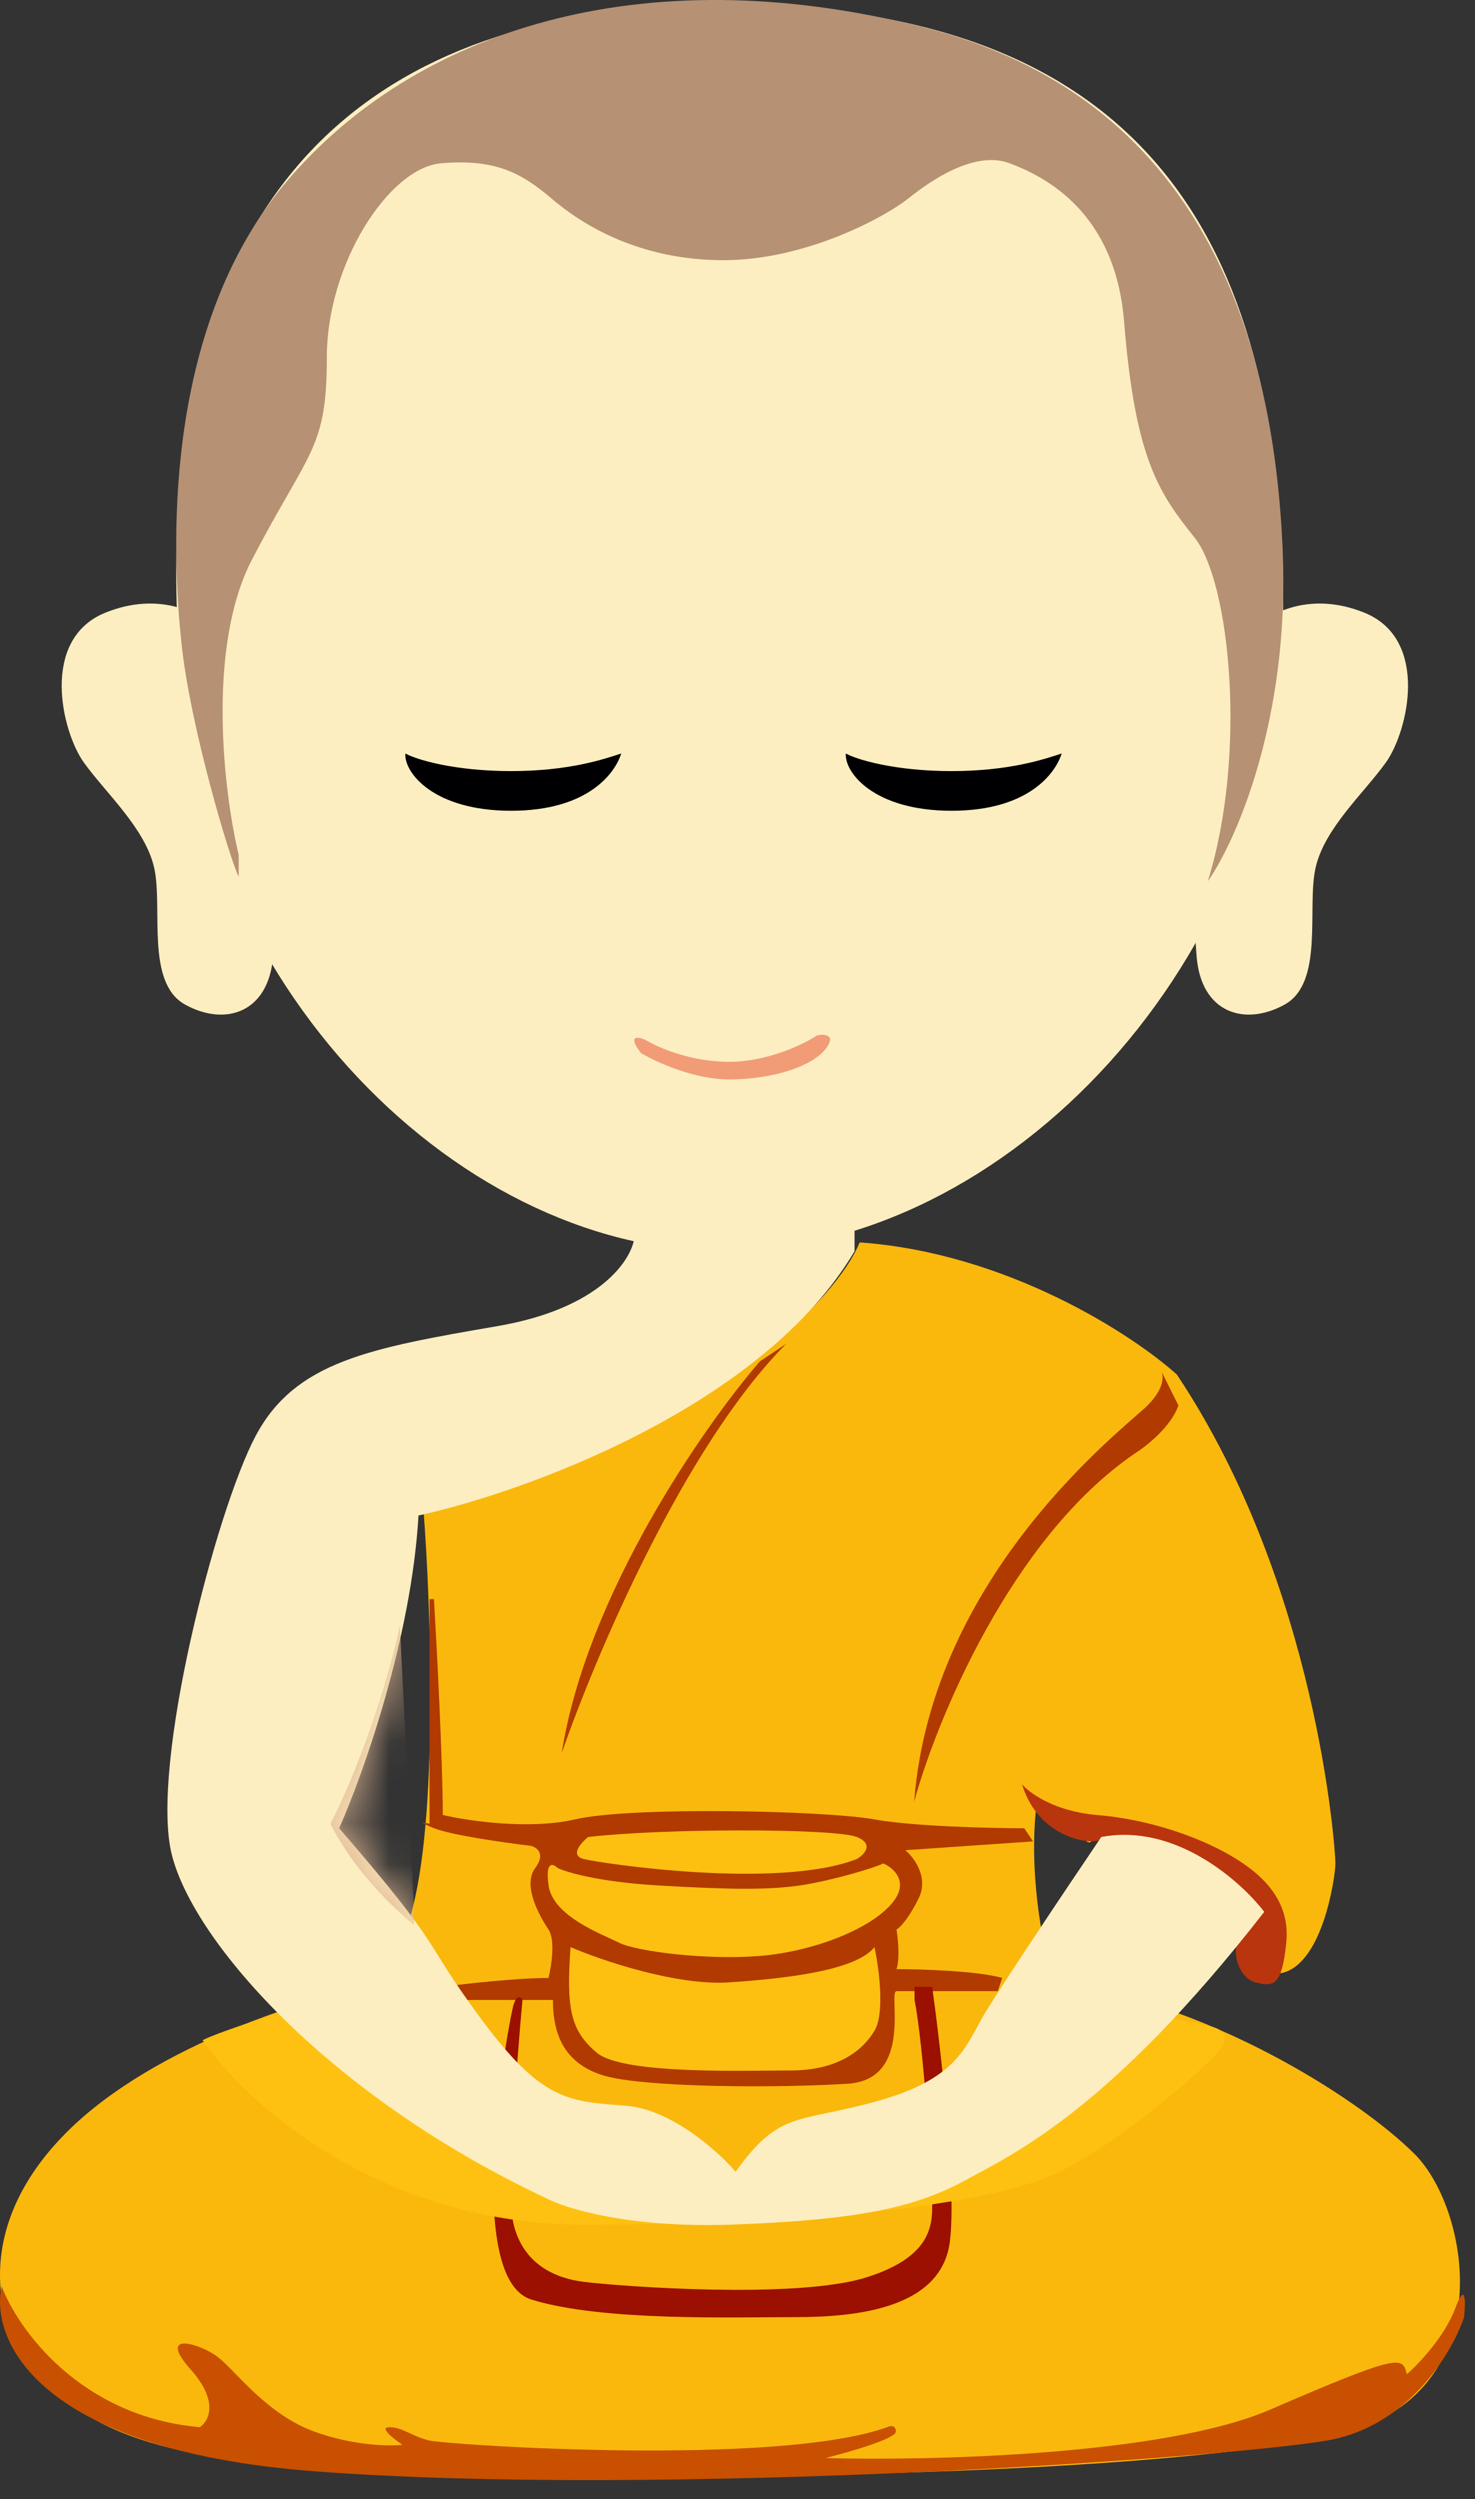 <svg width="36" height="61" viewBox="0 0 36 61" fill="none" xmlns="http://www.w3.org/2000/svg">
<rect x="0" y="0" width="36" height="61" fill="#333333" stroke="none"/>
<path d="M31.317 15.059C31.317 23.431 24.544 30.541 17.663 30.541C10.998 30.541 4.332 23.646 4.332 15.274C3.794 3.34 10.36 0.115 17.663 0.115C28.845 0.115 31.317 6.996 31.317 15.059Z" fill="#FCEEC0"/>
<path d="M2.581 14.951C3.871 14.435 4.839 14.951 5.161 15.274C6.989 18.069 6.774 21.94 6.666 23.337C6.559 24.735 5.484 25.058 4.516 24.52C3.549 23.983 3.979 22.155 3.764 21.187C3.549 20.22 2.581 19.36 2.043 18.607C1.506 17.854 0.968 15.597 2.581 14.951Z" fill="#FCEEC0"/>
<path d="M33.29 14.951C32 14.435 31.032 14.951 30.71 15.274C28.882 18.069 29.097 21.94 29.205 23.337C29.312 24.735 30.387 25.058 31.355 24.52C32.322 23.983 31.892 22.155 32.108 21.187C32.322 20.22 33.29 19.36 33.828 18.607C34.365 17.854 34.903 15.597 33.29 14.951Z" fill="#FCEEC0"/>
<path d="M6.149 13.661C5.031 15.812 5.468 19.395 5.826 20.865V21.402C5.611 20.972 4.644 17.747 4.429 15.704C4.214 13.661 3.891 8.071 7.009 4.415C10.127 0.76 15.61 -1.068 22.491 0.652C29.372 2.373 31.092 8.286 31.307 13.446C31.479 17.575 30.16 20.542 29.479 21.51C30.447 18.392 30.017 14.199 29.157 13.124C28.297 12.049 27.706 11.221 27.436 7.856C27.221 5.168 25.501 4.308 24.641 3.985C23.781 3.663 22.706 4.415 22.168 4.845C21.631 5.276 19.695 6.351 17.653 6.351C15.61 6.351 14.212 5.491 13.46 4.845C12.707 4.2 12.062 3.878 10.772 3.985C9.482 4.093 7.977 6.458 7.977 8.716C7.977 10.974 7.547 10.974 6.149 13.661Z" fill="#B69174"/>
<path d="M12.474 18.822C11.076 18.822 10.145 18.535 9.894 18.392C9.858 18.858 10.582 19.79 12.474 19.79C14.366 19.79 15.019 18.858 15.162 18.392C14.732 18.535 13.872 18.822 12.474 18.822Z" fill="#000002"/>
<path d="M23.224 18.822C21.826 18.822 20.895 18.535 20.644 18.392C20.608 18.858 21.332 19.79 23.224 19.79C25.116 19.79 25.769 18.858 25.912 18.392C25.482 18.535 24.622 18.822 23.224 18.822Z" fill="#000002"/>
<path d="M17.793 25.918C16.847 25.918 16.037 25.559 15.75 25.38C15.32 25.208 15.499 25.524 15.643 25.703C16.001 25.918 16.933 26.348 17.793 26.348C18.868 26.348 19.835 26.025 20.158 25.595C20.416 25.251 20.122 25.237 19.943 25.273C19.62 25.488 18.739 25.918 17.793 25.918Z" fill="#F19C77"/>
<path d="M10.338 36.884C17.563 34.82 20.445 31.652 20.982 30.326C24.595 30.584 27.648 32.584 28.723 33.551C32.163 38.712 32.593 45.162 32.593 45.485C32.593 45.807 32.271 48.065 31.196 48.173C30.335 48.259 30.192 47.707 30.228 47.42C30.83 47.162 30.694 46.596 30.55 46.345C29.776 45.055 27.648 44.804 26.68 44.84C26.644 45.019 26.534 45.012 26.448 44.84C26.362 44.668 25.641 44.446 25.282 44.195C25.11 45.915 25.497 47.707 25.712 48.388C29.368 48.818 33.131 51.183 34.529 52.581C35.926 53.978 36.679 58.601 32.486 59.461C28.293 60.322 19.369 60.536 11.521 60.429C3.673 60.322 2.49 59.246 1.307 58.386C0.125 57.526 -1.058 54.731 1.63 52.043C3.78 49.893 7.686 48.71 9.371 48.388L10.016 46.775C10.704 44.453 10.518 39.213 10.338 36.884Z" fill="#FAB80D"/>
<path d="M13.709 42.797C14.311 38.927 17.185 34.806 18.547 33.229L19.192 32.799C16.698 35.293 14.497 40.504 13.709 42.797Z" fill="#B13A00"/>
<path d="M28.331 33.444C28.339 33.456 28.347 33.471 28.354 33.489L28.761 34.304C28.589 34.82 27.973 35.307 27.686 35.486C24.676 37.551 22.848 42.009 22.311 43.98C22.741 38.389 27.471 34.841 28.009 34.304C28.39 33.923 28.405 33.626 28.354 33.489L28.331 33.444Z" fill="#B13A00"/>
<path d="M10.807 44.302C10.807 43.012 10.664 40.253 10.592 39.034H10.484V44.517C10.341 44.481 10.162 44.453 10.592 44.625C11.022 44.797 12.348 44.983 12.957 45.055C13.101 45.091 13.323 45.248 13.065 45.593C12.742 46.023 13.172 46.775 13.387 47.098C13.559 47.356 13.459 47.993 13.387 48.28C12.613 48.28 11.344 48.424 10.807 48.495L11.022 48.818H13.495C13.495 49.57 13.71 50.323 14.677 50.645C15.645 50.968 19.085 50.968 20.698 50.861C22.311 50.753 21.666 48.603 21.881 48.603H24.353L24.461 48.28C23.859 48.108 22.49 48.065 21.881 48.065C21.967 47.807 21.916 47.313 21.881 47.098C21.952 47.062 22.16 46.861 22.418 46.345C22.676 45.829 22.311 45.342 22.096 45.162L25.213 44.947L24.998 44.625C24.174 44.625 22.289 44.582 21.343 44.41C20.16 44.195 15.43 44.087 14.032 44.41C12.914 44.668 11.416 44.446 10.807 44.302Z" fill="#B13A00"/>
<path d="M14.247 45.377C13.903 45.291 14.175 44.983 14.355 44.84C16.183 44.625 20.375 44.625 20.913 44.84C21.343 45.012 21.092 45.27 20.913 45.377C18.978 46.13 14.677 45.485 14.247 45.377Z" fill="#FDC011"/>
<path d="M17.795 48.388C16.505 48.474 14.678 47.85 13.925 47.528C13.818 49.033 13.925 49.57 14.57 50.108C15.215 50.645 18.226 50.538 19.301 50.538C20.376 50.538 21.021 50.108 21.343 49.57C21.601 49.14 21.451 48.029 21.343 47.528C20.913 48.065 19.408 48.28 17.795 48.388Z" fill="#FDC011"/>
<path d="M16.076 46.023C14.614 45.937 13.819 45.7 13.604 45.593C13.496 45.485 13.303 45.42 13.389 46.023C13.496 46.775 14.679 47.205 15.109 47.42C15.539 47.635 17.259 47.85 18.549 47.743C19.839 47.635 21.237 47.098 21.774 46.453C22.205 45.937 21.81 45.593 21.559 45.485C21.345 45.593 20.269 45.915 19.517 46.023C18.764 46.13 17.904 46.13 16.076 46.023Z" fill="#FDC011"/>
<path d="M12.537 54.301C12.365 53.613 12.609 50.359 12.752 48.818C12.716 48.746 12.623 48.667 12.537 48.925C12.43 49.248 11.247 55.591 12.967 56.129C14.687 56.666 17.913 56.559 19.418 56.559C20.923 56.559 22.966 56.343 23.181 54.731C23.353 53.441 22.966 50.036 22.751 48.495H22.321V48.818C22.536 49.893 22.751 53.118 22.751 53.656C22.751 54.193 22.858 55.053 21.138 55.591C19.418 56.129 15.117 55.806 14.257 55.699C13.397 55.591 12.752 55.161 12.537 54.301Z" fill="#9B1000"/>
<path d="M26.771 44.302C25.739 44.216 25.122 43.765 24.943 43.55C25.287 44.668 26.233 44.947 26.663 44.947C28.814 44.625 29.889 46.022 30.319 46.237C30.749 46.452 30.642 46.883 30.319 47.205C29.996 47.528 30.211 48.28 30.642 48.388C31.072 48.495 31.287 48.495 31.394 47.42C31.502 46.345 30.749 45.7 29.996 45.27C29.244 44.84 28.061 44.41 26.771 44.302Z" fill="#B9350E"/>
<path d="M4.878 59.246C1.954 58.988 0.434 56.845 0.04 55.806C-0.247 57.096 0.879 59.805 7.673 60.322C16.167 60.967 29.928 59.999 32.401 59.569C34.379 59.225 35.447 57.419 35.734 56.559C35.77 56.2 35.777 55.656 35.519 56.343C35.261 57.032 34.623 57.705 34.336 57.956L34.334 57.947C34.228 57.525 34.205 57.429 31.003 58.816C28.423 59.934 22.689 60.071 20.145 59.999C20.718 59.856 21.865 59.526 21.865 59.354C21.865 59.182 21.721 59.211 21.65 59.246C18.962 60.214 10.899 59.676 10.469 59.569C10.039 59.461 9.824 59.246 9.501 59.246C9.243 59.246 9.609 59.533 9.824 59.676C9.501 59.712 8.619 59.698 7.673 59.354C6.491 58.924 5.738 57.849 5.308 57.526C4.878 57.204 3.803 56.881 4.663 57.849C5.351 58.623 5.093 59.103 4.878 59.246Z" fill="#C85000"/>
<path d="M14.246 54.301C9.257 54.301 5.967 51.3 4.945 49.799C5.295 49.623 6.331 49.287 6.806 49.14C9.14 50.604 14.815 53.51 18.842 53.422C22.869 53.335 26.648 50.531 28.034 49.14L29.566 49.47C29.748 49.506 30.047 49.667 29.785 50.019C29.456 50.458 26.94 52.654 25.408 53.203C23.876 53.752 20.484 54.301 14.246 54.301Z" fill="#FFC111"/>
<path d="M12.149 32.368C14.643 31.938 15.41 30.756 15.482 30.218C15.74 29.788 19.173 29.896 20.857 30.003V30.541C18.621 34.325 12.83 36.418 10.214 36.992C10.042 40.002 8.852 43.335 8.278 44.625C10.966 47.743 10.214 47.205 11.719 49.248C13.224 51.291 13.869 51.291 15.267 51.398C16.385 51.484 17.524 52.509 17.954 53.011C19.03 51.505 19.46 51.828 21.395 51.291C23.33 50.753 23.545 50 23.975 49.248C24.319 48.646 26.054 46.058 26.878 44.84C28.684 44.496 30.282 45.915 30.856 46.667C27.093 51.505 24.728 52.581 23.545 53.226C22.363 53.871 20.965 54.193 17.847 54.301C15.353 54.387 13.797 53.907 13.332 53.656C8.063 51.183 4.731 47.42 4.193 45.27C3.655 43.12 5.268 36.884 6.236 35.056C7.203 33.229 9.031 32.906 12.149 32.368Z" fill="#FCEEC0"/>
<mask id="mask0" style="mask-type:alpha" maskUnits="userSpaceOnUse" x="4" y="29" width="27" height="26">
<path d="M12.149 32.368C14.643 31.938 15.41 30.756 15.482 30.218C15.74 29.788 19.173 29.896 20.857 30.003V30.541C18.621 34.325 12.83 36.418 10.214 36.992C10.042 40.002 8.852 43.335 8.278 44.625C10.966 47.743 10.214 47.205 11.719 49.248C13.224 51.291 13.869 51.291 15.267 51.398C16.385 51.484 17.524 52.509 17.954 53.011C19.03 51.505 19.46 51.828 21.395 51.291C23.33 50.753 23.545 50 23.975 49.248C24.319 48.646 26.054 46.058 26.878 44.84C28.684 44.496 30.282 45.915 30.856 46.667C27.093 51.505 24.728 52.581 23.545 53.226C22.363 53.871 20.965 54.193 17.847 54.301C15.353 54.387 13.797 53.907 13.332 53.656C8.063 51.183 4.731 47.42 4.193 45.27C3.655 43.12 5.268 36.884 6.236 35.056C7.203 33.229 9.031 32.906 12.149 32.368Z" fill="#F9D8AD"/>
</mask>
<g mask="url(#mask0)">
<path d="M8.063 44.517C8.913 42.878 9.587 40.571 9.76 39.674L10.106 46.667L10.106 46.99C8.816 45.915 8.245 44.874 8.063 44.517Z" fill="#E1B995"/>
</g>
</svg>
